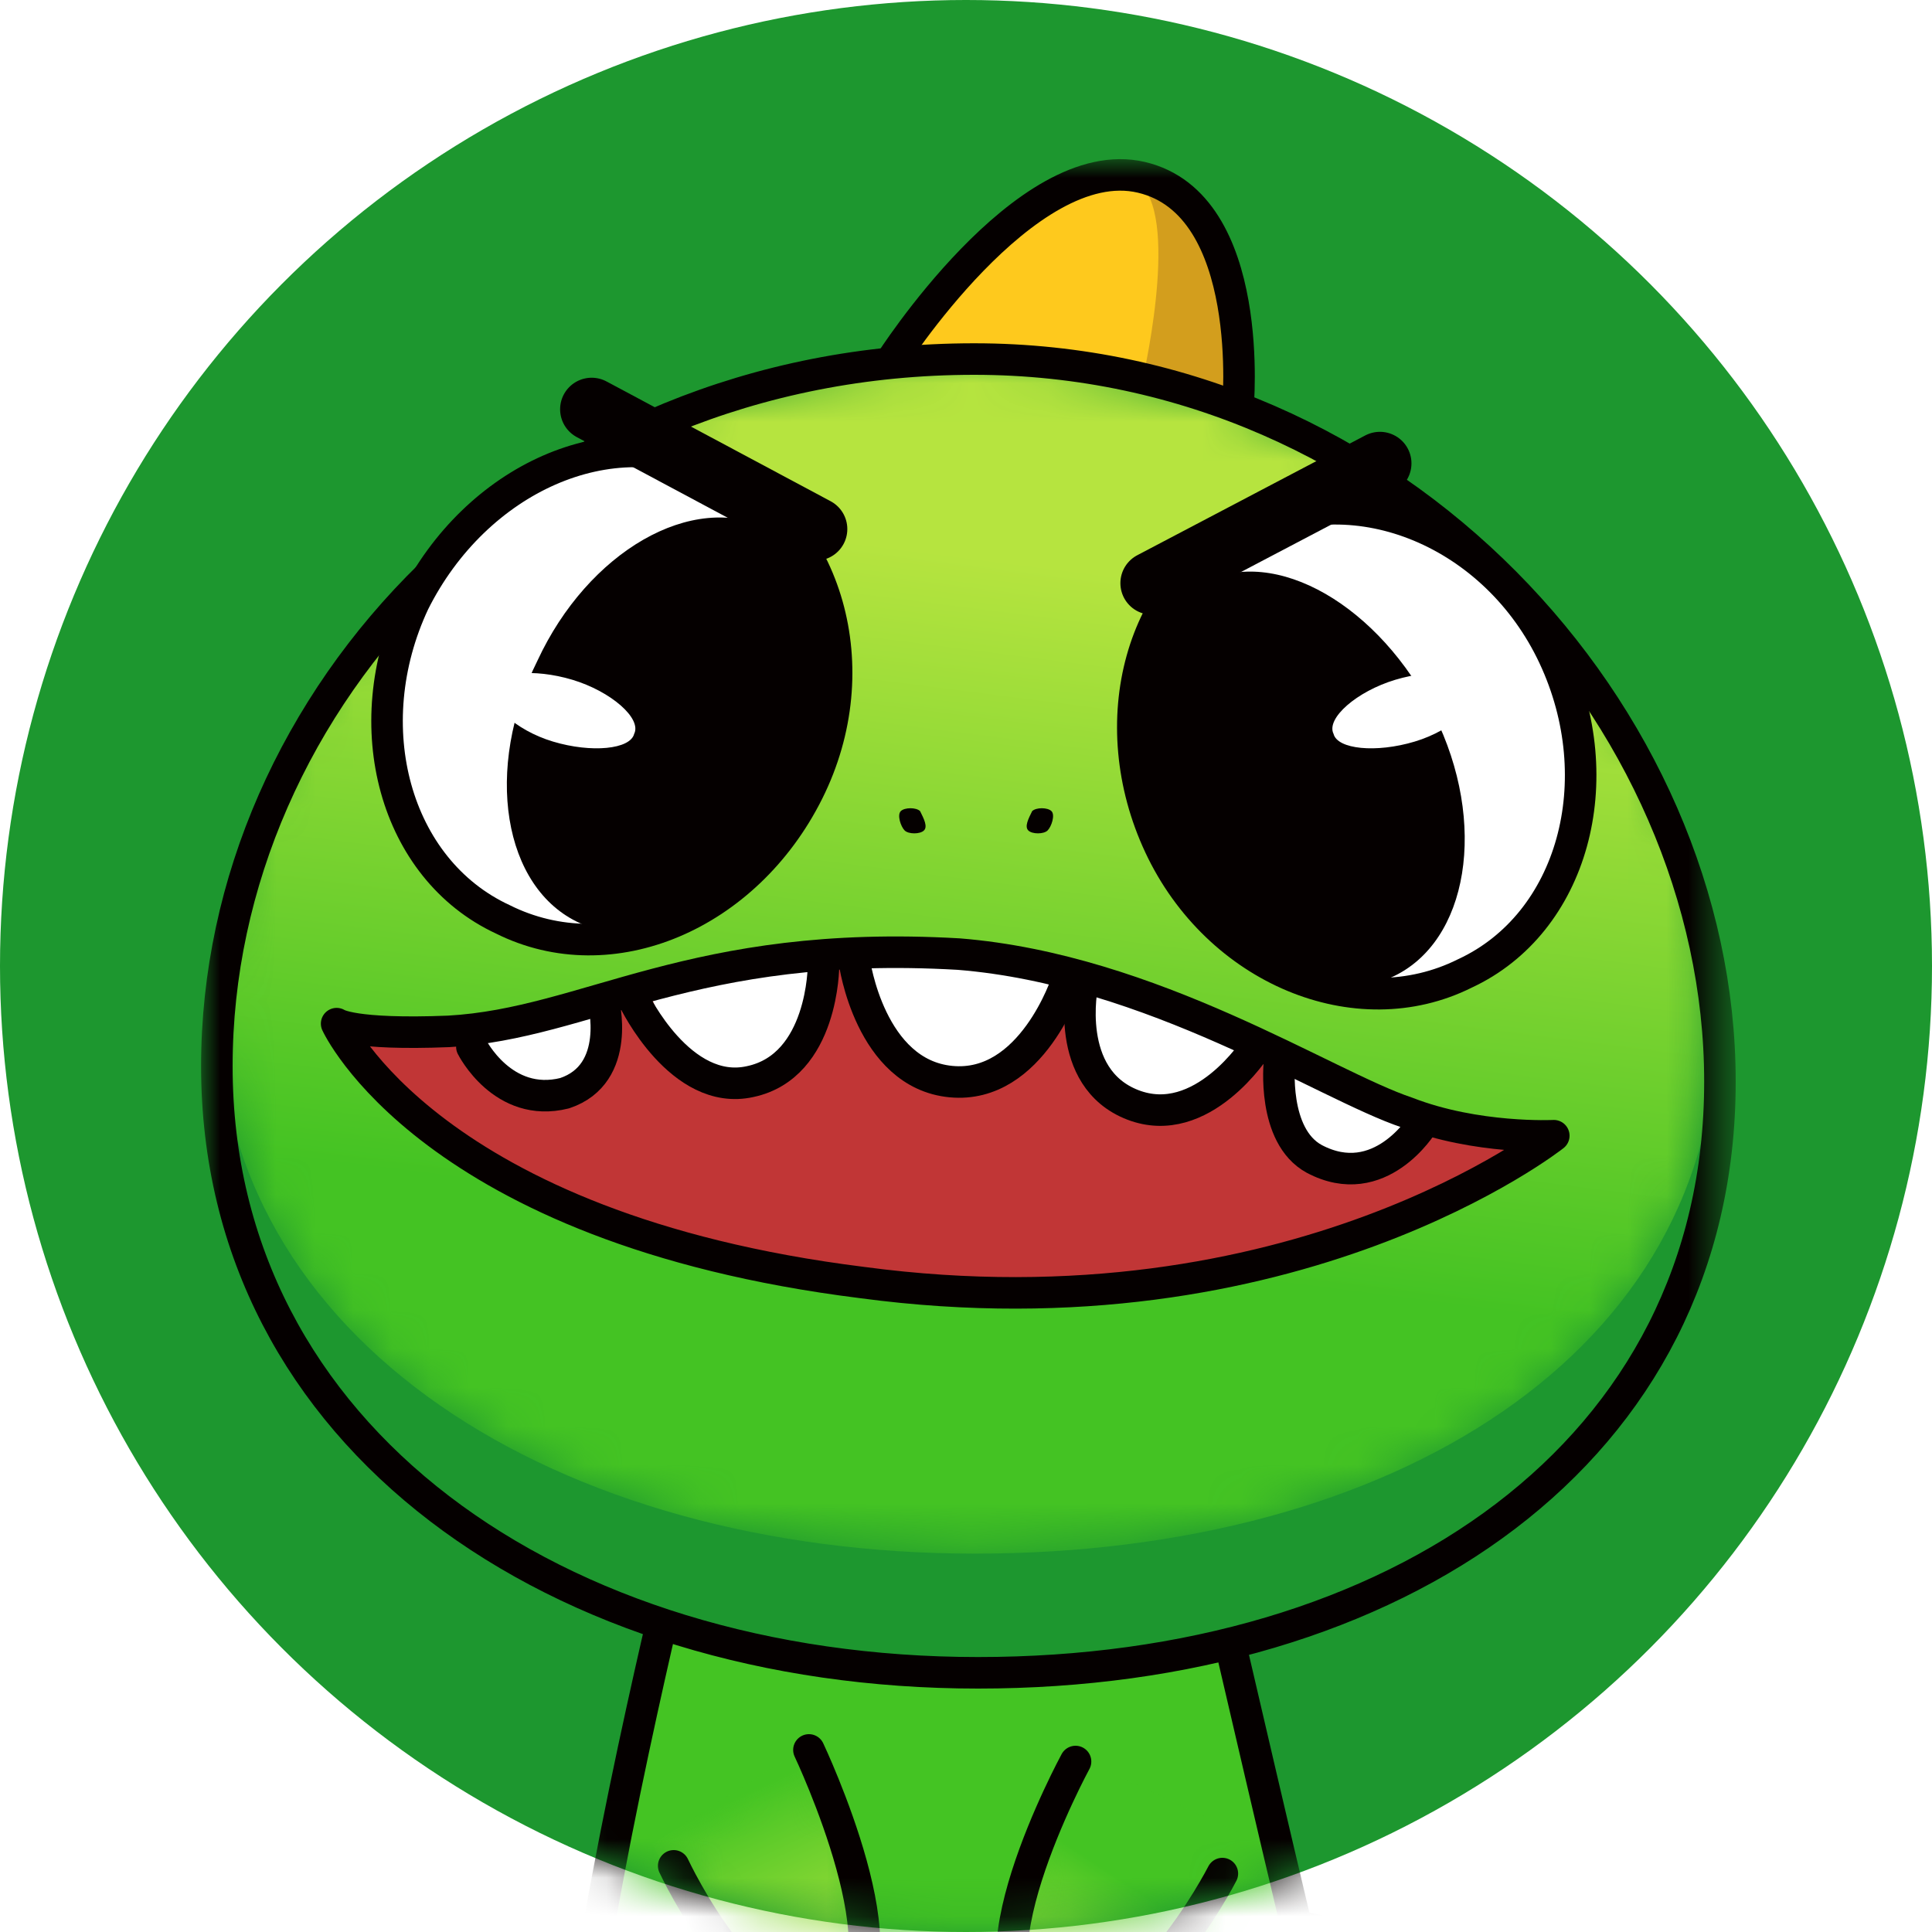<?xml version="1.0" encoding="utf-8"?>
<!-- Generator: Adobe Illustrator 26.0.1, SVG Export Plug-In . SVG Version: 6.00 Build 0)  -->
<svg version="1.1" id="Layer_1" xmlns="http://www.w3.org/2000/svg" xmlns:xlink="http://www.w3.org/1999/xlink" x="0px" y="0px"
	 viewBox="0 0 50 50" style="enable-background:new 0 0 50 50;" xml:space="preserve">
<style type="text/css">
	.st0{fill:#1D972F;}
	.st1{filter:url(#Adobe_OpacityMaskFilter);}
	.st2{fill-rule:evenodd;clip-rule:evenodd;fill:#FFFFFF;}
	.st3{mask:url(#mask-2_00000091705656252258425660000000787210855926554258_);}
	.st4{fill:#FEC91D;}
	.st5{filter:url(#Adobe_OpacityMaskFilter_00000094613473116223889510000012148838332733084821_);}
	.st6{mask:url(#mask-4_00000116917371200868130200000015472001115774130058_);fill:none;}
	.st7{fill:url(#Stroke-5backup_00000063592475178753242530000014192575255300913825_);}
	.st8{fill:none;stroke:#050000;stroke-width:0.816;stroke-linecap:round;stroke-linejoin:round;}
	.st9{filter:url(#Adobe_OpacityMaskFilter_00000002379379872971145590000013853001956694463421_);}
	.st10{mask:url(#mask-7_00000152257679461119298200000009922484166457955468_);fill:none;}
	.st11{filter:url(#Adobe_OpacityMaskFilter_00000109719269270370197980000016468086339961994424_);}
	
		.st12{mask:url(#mask-9_00000003815308830816734220000012057425190026225848_);fill:url(#Fill-11backup_00000031186490453415407680000008852297762758946749_);}
	.st13{filter:url(#Adobe_OpacityMaskFilter_00000143611416527098534510000003294514532991371410_);}
	.st14{mask:url(#mask-12_00000065770954105195124670000017287811827783251083_);fill:none;}
	.st15{filter:url(#Adobe_OpacityMaskFilter_00000006688000717878925670000004229550856991048588_);}
	
		.st16{mask:url(#mask-14_00000004509061990701478750000004517244679479217843_);fill:url(#Fill-13backup_00000078041147426450108280000004309976301035320964_);}
	.st17{fill:#D39E1D;}
	.st18{fill:none;stroke:#050000;stroke-width:0.816;}
	.st19{filter:url(#Adobe_OpacityMaskFilter_00000029746781829594726010000017743093966315925412_);}
	
		.st20{mask:url(#mask-17_00000046335377197258898680000016933871070991078585_);fill:url(#Fill-27_00000159427731863793281010000015775774845668146330_);}
	.st21{fill:#C13636;}
	.st22{fill:#FFFFFF;}
	.st23{fill:#050000;}
	.st24{fill:none;stroke:#050000;stroke-width:1.633;stroke-linecap:round;stroke-linejoin:round;}
</style>
<circle id="path-1" class="st0" cx="25" cy="25" r="25"/>
<g id="edit-group-10-Clipped">
	<g id="path-1_00000034071703851628017220000003397851960346808224_">
	</g>
	<defs>
		<filter id="Adobe_OpacityMaskFilter" filterUnits="userSpaceOnUse" x="5.2" y="4.1" width="39.7" height="62.2">
			<feColorMatrix  type="matrix" values="1 0 0 0 0  0 1 0 0 0  0 0 1 0 0  0 0 0 1 0"/>
		</filter>
	</defs>
	
		<mask maskUnits="userSpaceOnUse" x="5.2" y="4.1" width="39.7" height="62.2" id="mask-2_00000091705656252258425660000000787210855926554258_">
		<g class="st1">
			<circle id="path-1_00000052064544253088881570000002472190182971880112_" class="st2" cx="25" cy="25" r="25"/>
		</g>
	</mask>
	<g id="edit-group-10" class="st3">
		<g id="edit-group" transform="translate(5.612, 4.388)">
			<g transform="translate(0, 0)">
				<g transform="translate(-0, 0)">
					<path id="Fill-1" class="st4" d="M30.1,49.7c2.2-3.8-1.9-4.2-1.9-4.2s0,5.3,1.9,6c1.9,0.7,3.1-1,3.1-1
						C32.6,47.9,30.1,49.7,30.1,49.7"/>
					<g id="Fill-3-Clipped" transform="translate(9.358, 36.569)">
						<g id="path-3_00000008149501964429219150000011793676073199705502_">
						</g>
						<defs>
							
								<filter id="Adobe_OpacityMaskFilter_00000090291412630898755070000008958523855790815631_" filterUnits="userSpaceOnUse" x="0" y="0" width="25.2" height="25">
								<feColorMatrix  type="matrix" values="1 0 0 0 0  0 1 0 0 0  0 0 1 0 0  0 0 0 1 0"/>
							</filter>
						</defs>
						
							<mask maskUnits="userSpaceOnUse" x="0" y="0" width="25.2" height="25" id="mask-4_00000116917371200868130200000015472001115774130058_">
							<g style="filter:url(#Adobe_OpacityMaskFilter_00000090291412630898755070000008958523855790815631_);">
								<path id="path-3_00000012474270701329803900000014022945633564367778_" class="st2" d="M2.8,0C2.8,0,0,8.9,0,12.4l0,0
									c0,3.5,1.7,9.9,1.7,9.9l0,0c0,0-1.4,1.2-0.5,2.7l0,0H8l0.9-6.1l2,0l0.8,3.7c-1.2,1.7,0.2,2.4,0.2,2.4l0,0h6.8l0.6-6.4
									c0,0,4.6-0.5,6-4.2l0,0c-2.4,0-6.1-2.7-6.4-3.8l0,0C18.5,9.5,17,0,17,0l0,0H2.8z"/>
							</g>
						</mask>
						<path id="Fill-3" class="st6" d="M2.8,0C2.8,0,0,8.9,0,12.4l0,0c0,3.5,1.7,9.9,1.7,9.9l0,0c0,0-1.4,1.2-0.5,2.7l0,0H8l0.9-6.1
							l2,0l0.8,3.7c-1.2,1.7,0.2,2.4,0.2,2.4l0,0h6.8l0.6-6.4c0,0,4.6-0.5,6-4.2l0,0c-2.4,0-6.1-2.7-6.4-3.8l0,0C18.5,9.5,17,0,17,0
							l0,0H2.8z"/>
					</g>
					<g transform="translate(9.358, 36.569)">
						
							<linearGradient id="Stroke-5backup_00000085945113927732270020000004160525258243195534_" gradientUnits="userSpaceOnUse" x1="-184.459" y1="388.315" x2="-184.459" y2="388.077" gradientTransform="matrix(25.245 0 0 -24.974 4669.348 9716.67)">
							<stop  offset="0" style="stop-color:#44C423"/>
							<stop  offset="1" style="stop-color:#B6E43F"/>
						</linearGradient>
						<path id="Stroke-5backup" style="fill:url(#Stroke-5backup_00000085945113927732270020000004160525258243195534_);" d="
							M11.6,22.6l-0.8-3.7l-2,0L8,25H1.2c-0.9-1.5,0.5-2.7,0.5-2.7S0,16.9,0,13.4S2.4,0,2.4,0h14.1c0,0,2.2,9.5,2.5,10.6
							c0.9,3.2,3.8,3.8,6.2,3.8c-1.4,3.7-6,4.2-6,4.2L18.8,25h-7.2C11.6,25,10.8,24.2,11.6,22.6z"/>
						<path id="Stroke-5" class="st8" d="M11.6,22.6l-0.8-3.7l-2,0L8,25H1.2c-0.9-1.5,0.5-2.7,0.5-2.7S0,16.9,0,13.4S2.4,0,2.4,0
							h14.1c0,0,2.2,9.5,2.5,10.6c0.9,3.2,3.8,3.8,6.2,3.8c-1.4,3.7-6,4.2-6,4.2L18.8,25h-7.2C11.6,25,10.8,24.2,11.6,22.6z"/>
					</g>
					<g transform="translate(20.52, 41.071)">
						<g id="Fill-11-Clipped">
							<g id="path-6_00000121261985421495736110000003075488550404609676_">
							</g>
							<defs>
								
									<filter id="Adobe_OpacityMaskFilter_00000004512469651614653940000009337777335112049314_" filterUnits="userSpaceOnUse" x="0" y="0" width="6" height="6.6">
									<feColorMatrix  type="matrix" values="1 0 0 0 0  0 1 0 0 0  0 0 1 0 0  0 0 0 1 0"/>
								</filter>
							</defs>
							
								<mask maskUnits="userSpaceOnUse" x="0" y="0" width="6" height="6.6" id="mask-7_00000152257679461119298200000009922484166457955468_">
								<g style="filter:url(#Adobe_OpacityMaskFilter_00000004512469651614653940000009337777335112049314_);">
									<path id="path-6_00000124880448567688753190000008423625983864465792_" class="st2" d="M0.9,6.6C3.2,7.4,6,2,6,2l0,0L1.7,0
										C1.7,0-1.5,5.7,0.9,6.6"/>
								</g>
							</mask>
							<path id="Fill-11" class="st10" d="M0.9,6.6C3.2,7.4,6,2,6,2l0,0L1.7,0C1.7,0-1.5,5.7,0.9,6.6"/>
						</g>
						<g id="Fill-11backup-Clipped">
							<g id="path-8_00000107572063556382639280000017561929124290836359_">
							</g>
							<defs>
								
									<filter id="Adobe_OpacityMaskFilter_00000064334655208733307150000001637460838556969617_" filterUnits="userSpaceOnUse" x="0" y="0" width="6" height="6.6">
									<feColorMatrix  type="matrix" values="1 0 0 0 0  0 1 0 0 0  0 0 1 0 0  0 0 0 1 0"/>
								</filter>
							</defs>
							
								<mask maskUnits="userSpaceOnUse" x="0" y="0" width="6" height="6.6" id="mask-9_00000003815308830816734220000012057425190026225848_">
								<g style="filter:url(#Adobe_OpacityMaskFilter_00000064334655208733307150000001637460838556969617_);">
									<path id="path-8_00000005983369458558847800000016417019160303011238_" class="st2" d="M0.9,6.6C3.2,7.4,6,2,6,2l0,0L1.7,0
										C1.7,0-1.5,5.7,0.9,6.6"/>
								</g>
							</mask>
							
								<linearGradient id="Fill-11backup_00000156581461884705000930000008746274966579619470_" gradientUnits="userSpaceOnUse" x1="-173.151" y1="340.364" x2="-173.448" y2="339.864" gradientTransform="matrix(5.994 0 0 -6.645 1040.485 2264.73)">
								<stop  offset="0" style="stop-color:#44C423"/>
								<stop  offset="1" style="stop-color:#ABE13D"/>
							</linearGradient>
							
								<path id="Fill-11backup" style="mask:url(#mask-9_00000003815308830816734220000012057425190026225848_);fill:url(#Fill-11backup_00000156581461884705000930000008746274966579619470_);" d="
								M0.9,6.6C3.2,7.4,6,2,6,2l0,0L1.7,0C1.7,0-1.5,5.7,0.9,6.6"/>
						</g>
					</g>
					<g transform="translate(11.272, 40.737)">
						<g id="Fill-13-Clipped">
							<g id="path-11_00000159442521618366141650000014140683833263613337_">
							</g>
							<defs>
								
									<filter id="Adobe_OpacityMaskFilter_00000003069433718716329610000008652809493310727300_" filterUnits="userSpaceOnUse" x="0" y="0" width="5.6" height="6.9">
									<feColorMatrix  type="matrix" values="1 0 0 0 0  0 1 0 0 0  0 0 1 0 0  0 0 0 1 0"/>
								</filter>
							</defs>
							
								<mask maskUnits="userSpaceOnUse" x="0" y="0" width="5.6" height="6.9" id="mask-12_00000065770954105195124670000017287811827783251083_">
								<g style="filter:url(#Adobe_OpacityMaskFilter_00000003069433718716329610000008652809493310727300_);">
									<path id="path-11_00000061435198760947824570000010453543061394254226_" class="st2" d="M0,2.6c0,0,2.4,4.9,4.7,4.1l0,0
										C7.1,6,4.1,0,4.1,0l0,0L0,2.6z"/>
								</g>
							</mask>
							<path id="Fill-13" class="st14" d="M0,2.6c0,0,2.4,4.9,4.7,4.1l0,0C7.1,6,4.1,0,4.1,0l0,0L0,2.6z"/>
						</g>
						<g id="Fill-13backup-Clipped">
							<g id="path-13_00000052083343758383902140000007948577694941484162_">
							</g>
							<defs>
								
									<filter id="Adobe_OpacityMaskFilter_00000010270697111002461440000012233789062492630455_" filterUnits="userSpaceOnUse" x="0" y="0" width="5.6" height="6.9">
									<feColorMatrix  type="matrix" values="1 0 0 0 0  0 1 0 0 0  0 0 1 0 0  0 0 0 1 0"/>
								</filter>
							</defs>
							
								<mask maskUnits="userSpaceOnUse" x="0" y="0" width="5.6" height="6.9" id="mask-14_00000004509061990701478750000004517244679479217843_">
								<g style="filter:url(#Adobe_OpacityMaskFilter_00000010270697111002461440000012233789062492630455_);">
									<path id="path-13_00000085944586674541922860000015254222348383147657_" class="st2" d="M0,2.6c0,0,2.4,4.9,4.7,4.1l0,0
										C7.1,6,4.1,0,4.1,0l0,0L0,2.6z"/>
								</g>
							</mask>
							
								<linearGradient id="Fill-13backup_00000004526788105091985330000012433176336269637048_" gradientUnits="userSpaceOnUse" x1="-162.017" y1="342.775" x2="-161.737" y2="342.054" gradientTransform="matrix(5.624 0 0 -6.855 913.395 2351.092)">
								<stop  offset="0" style="stop-color:#44C423"/>
								<stop  offset="1" style="stop-color:#ABE13D"/>
							</linearGradient>
							
								<path id="Fill-13backup" style="mask:url(#mask-14_00000004509061990701478750000004517244679479217843_);fill:url(#Fill-13backup_00000004526788105091985330000012433176336269637048_);" d="
								M0,2.6c0,0,2.4,4.9,4.7,4.1l0,0C7.1,6,4.1,0,4.1,0l0,0L0,2.6z"/>
						</g>
					</g>
					<g transform="translate(0.023, 0)">
						<path id="Stroke-15" class="st8" d="M22.2,41.2c0,0-3.1,5.7-0.8,6.6c2.3,0.8,4.6-3.7,4.6-3.7"/>
						<path id="Stroke-17" class="st8" d="M15.3,40.9c0,0,2.7,5.7,0.7,6.6c-2.1,0.9-4.2-3.6-4.2-3.6"/>
						<path id="Fill-19" class="st17" d="M17.4,5.2c0,0,3.5-5.5,6.5-4.8c3,0.7,2.5,6,2.5,6L17.4,5.2z"/>
						<path id="Fill-21" class="st4" d="M17.4,5.2c0,0,4.3-7,6.5-4.8c1,1,0,5.2,0,5.2L17.4,5.2z"/>
						<path id="Stroke-23" class="st18" d="M17.4,5c0,0,3.5-5.5,6.5-4.8c3,0.7,2.5,6,2.5,6L17.4,5z"/>
						<path id="Fill-25" class="st0" d="M38.9,23.8c0,9.6-8.4,15.3-19.2,15.3C8.8,39,0,32.9,0,23.3C0,13.8,8.2,5,19.6,5
							C30.5,5,38.9,14.2,38.9,23.8"/>
					</g>
					<g id="Fill-27-Clipped" transform="translate(0.023, 5.02)">
						<g id="path-16_00000061464651884961432100000009446834381217580433_">
						</g>
						<defs>
							
								<filter id="Adobe_OpacityMaskFilter_00000099623748466705633640000010173218490167482791_" filterUnits="userSpaceOnUse" x="0" y="0" width="38.9" height="30.8">
								<feColorMatrix  type="matrix" values="1 0 0 0 0  0 1 0 0 0  0 0 1 0 0  0 0 0 1 0"/>
							</filter>
						</defs>
						
							<mask maskUnits="userSpaceOnUse" x="0" y="0" width="38.9" height="30.8" id="mask-17_00000046335377197258898680000016933871070991078585_">
							<g style="filter:url(#Adobe_OpacityMaskFilter_00000099623748466705633640000010173218490167482791_);">
								<path id="path-16_00000068657119389546762670000015515162349296264365_" class="st2" d="M0,16.6c0,8.7,8.8,14.2,19.6,14.2
									l0,0c10.8,0,19.2-5.2,19.2-13.8l0,0c0-8.7-8.4-17-19.2-17l0,0C8.2,0,0,7.9,0,16.6"/>
							</g>
						</mask>
						
							<linearGradient id="Fill-27_00000005968605898077887190000008346607933670793111_" gradientUnits="userSpaceOnUse" x1="-177.52" y1="423.459" x2="-177.612" y2="422.889" gradientTransform="matrix(38.861 0 0 -30.799 6920.365 13047.195)">
							<stop  offset="0" style="stop-color:#B6E43F"/>
							<stop  offset="1" style="stop-color:#44C323"/>
						</linearGradient>
						
							<path id="Fill-27" style="mask:url(#mask-17_00000046335377197258898680000016933871070991078585_);fill:url(#Fill-27_00000005968605898077887190000008346607933670793111_);" d="
							M0,16.6c0,8.7,8.8,14.2,19.6,14.2l0,0c10.8,0,19.2-5.2,19.2-13.8l0,0c0-8.7-8.4-17-19.2-17l0,0C8.2,0,0,7.9,0,16.6"/>
					</g>
					<g transform="translate(0, 4.904)">
						<path id="Fill-29" class="st21" d="M34.6,20.1c0,0-2,0.1-3.8-0.6c-2.1-0.7-6.6-3.7-11.6-4.1c-6.9-0.4-9.6,1.8-13.2,2
							c-2.5,0.1-2.9-0.2-2.9-0.2s3.6,5.3,14.8,6.7C29.1,25.4,34.6,20.1,34.6,20.1"/>
						<path id="Fill-31" class="st22" d="M16.7,15.5c0,0,0.2,2.9,2.3,3.1c2.1,0.2,2.8-2.6,2.8-2.6S19.2,15.3,16.7,15.5"/>
						<path id="Fill-33" class="st22" d="M15.7,15.7c0,0,0.2,2.7-1.7,3c-1.9,0.4-2.8-2.3-2.8-2.3S13.6,15.5,15.7,15.7"/>
						<path id="Fill-35" class="st22" d="M10,16.7c0,0,0.5,1.9-1,2.4c-1.6,0.4-2.4-1.2-2.4-1.2S8,16.8,10,16.7"/>
						<path id="Fill-37" class="st22" d="M27,17.9c0,0-1.5,2.2-3.2,1.5c-1.8-0.7-1.1-3.1-1.1-3.1S24.8,16.2,27,17.9"/>
						<path id="Fill-39" class="st22" d="M31.2,19.9c0,0-1.4,1.4-2.6,0.9c-1.1-0.5-0.9-2.5-0.9-2.5S29.9,18.4,31.2,19.9"/>
						<path id="Stroke-41" class="st8" d="M34.6,20.1c0,0-2,0.1-3.8-0.6c-2.1-0.7-6.6-3.7-11.6-4.1c-6.9-0.4-9.6,1.8-13.2,2
							c-2.5,0.1-2.9-0.2-2.9-0.2s2.4,5.3,13.6,6.7C27.9,25.4,34.6,20.1,34.6,20.1z"/>
						<path id="Stroke-43" class="st18" d="M38.9,18.7c0,9.6-8.4,15.3-19.2,15.3C8.8,34,0,27.9,0,18.3C0,8.8,8.2,0,19.6,0
							C30.5,0,38.9,9.2,38.9,18.7z"/>
						<path id="Stroke-45" class="st8" d="M16.5,15.6c0,0,0.4,2.9,2.5,3.1c2.1,0.2,3-2.6,3-2.6"/>
						<path id="Stroke-47" class="st8" d="M10.8,16.6c0,0,1.2,2.5,3,2.1c1.9-0.4,1.9-3,1.9-3"/>
						<path id="Stroke-49" class="st8" d="M10,16.6c0,0,0.5,1.9-1,2.4c-1.6,0.4-2.4-1.2-2.4-1.2"/>
						<path id="Stroke-51" class="st8" d="M22.4,16.2c0,0-0.5,2.4,1.3,3.1c1.8,0.7,3.2-1.5,3.2-1.5"/>
						<path id="Stroke-53" class="st8" d="M27.5,18.2c0,0-0.2,1.9,0.9,2.5c1.7,0.9,2.8-0.9,2.8-0.9"/>
						<path id="Fill-55" class="st22" d="M34.6,7.7c1.5,3.2,0.5,6.9-2.3,8.2c-2.8,1.4-6.4-0.1-7.9-3.3c-1.5-3.2-0.5-6.9,2.3-8.2
							C29.5,3,33.1,4.5,34.6,7.7"/>
						<path id="Stroke-57" class="st18" d="M34.6,7.7c1.5,3.2,0.5,6.9-2.3,8.2c-2.8,1.4-6.4-0.1-7.9-3.3c-1.5-3.2-0.5-6.9,2.3-8.2
							C29.5,3,33.1,4.5,34.6,7.7z"/>
						<path id="Fill-59" class="st23" d="M31.5,9.2c1.4,2.8,0.9,5.9-1.1,6.8c-1.9,0.9-4.6-0.6-6-3.4c-1.4-2.8-0.9-5.9,1.1-6.8
							C27.4,4.8,30.1,6.4,31.5,9.2"/>
						<line id="Stroke-61" class="st24" x1="24.2" y1="5.8" x2="30.1" y2="2.7"/>
						<path id="Fill-63" class="st22" d="M5.1,6.3c-1.5,3.2-0.5,6.9,2.3,8.2c2.8,1.4,6.3-0.1,7.9-3.3C16.9,8,15.8,4.3,13,2.9
							S6.7,3.1,5.1,6.3"/>
						<path id="Stroke-65" class="st18" d="M5.1,6.3c-1.5,3.2-0.5,6.9,2.3,8.2c2.8,1.4,6.3-0.1,7.9-3.3C16.9,8,15.8,4.3,13,2.9
							S6.7,3.1,5.1,6.3z"/>
						<path id="Fill-67" class="st23" d="M8.3,7.8c-1.4,2.8-0.9,5.9,1.1,6.8c1.9,0.9,4.6-0.6,6-3.4c1.4-2.8,0.9-5.9-1.1-6.8
							C12.3,3.4,9.6,5,8.3,7.8"/>
						<line id="Stroke-69" class="st24" x1="15.5" y1="4.4" x2="9.7" y2="1.3"/>
						<path id="Fill-71" class="st22" d="M28.9,9.7C29,10.1,30,10.2,31,9.9c1-0.3,1.7-1,1.6-1.4c-0.1-0.4-1.1-0.5-2.1-0.2
							C29.5,8.6,28.7,9.3,28.9,9.7"/>
						<path id="Fill-73" class="st22" d="M10.8,9.7c-0.1,0.4-1.1,0.5-2.1,0.2c-1-0.3-1.7-1-1.6-1.4C7.2,8.1,8.2,8,9.2,8.3
							C10.2,8.6,11,9.3,10.8,9.7"/>
						<path id="Fill-75" class="st23" d="M18.3,12.2c-0.1,0.1-0.4,0.1-0.5,0s-0.2-0.4-0.1-0.5c0.1-0.1,0.4-0.1,0.5,0
							C18.3,11.9,18.4,12.1,18.3,12.2"/>
						<path id="Fill-77" class="st23" d="M21,12.2c0.1,0.1,0.4,0.1,0.5,0s0.2-0.4,0.1-0.5c-0.1-0.1-0.4-0.1-0.5,0
							C21,11.9,20.9,12.1,21,12.2"/>
						<path id="Stroke-87" class="st8" d="M28.1,40.6c0,0,4.1,0.4,1.9,4.2"/>
					</g>
				</g>
			</g>
		</g>
	</g>
</g>
</svg>
